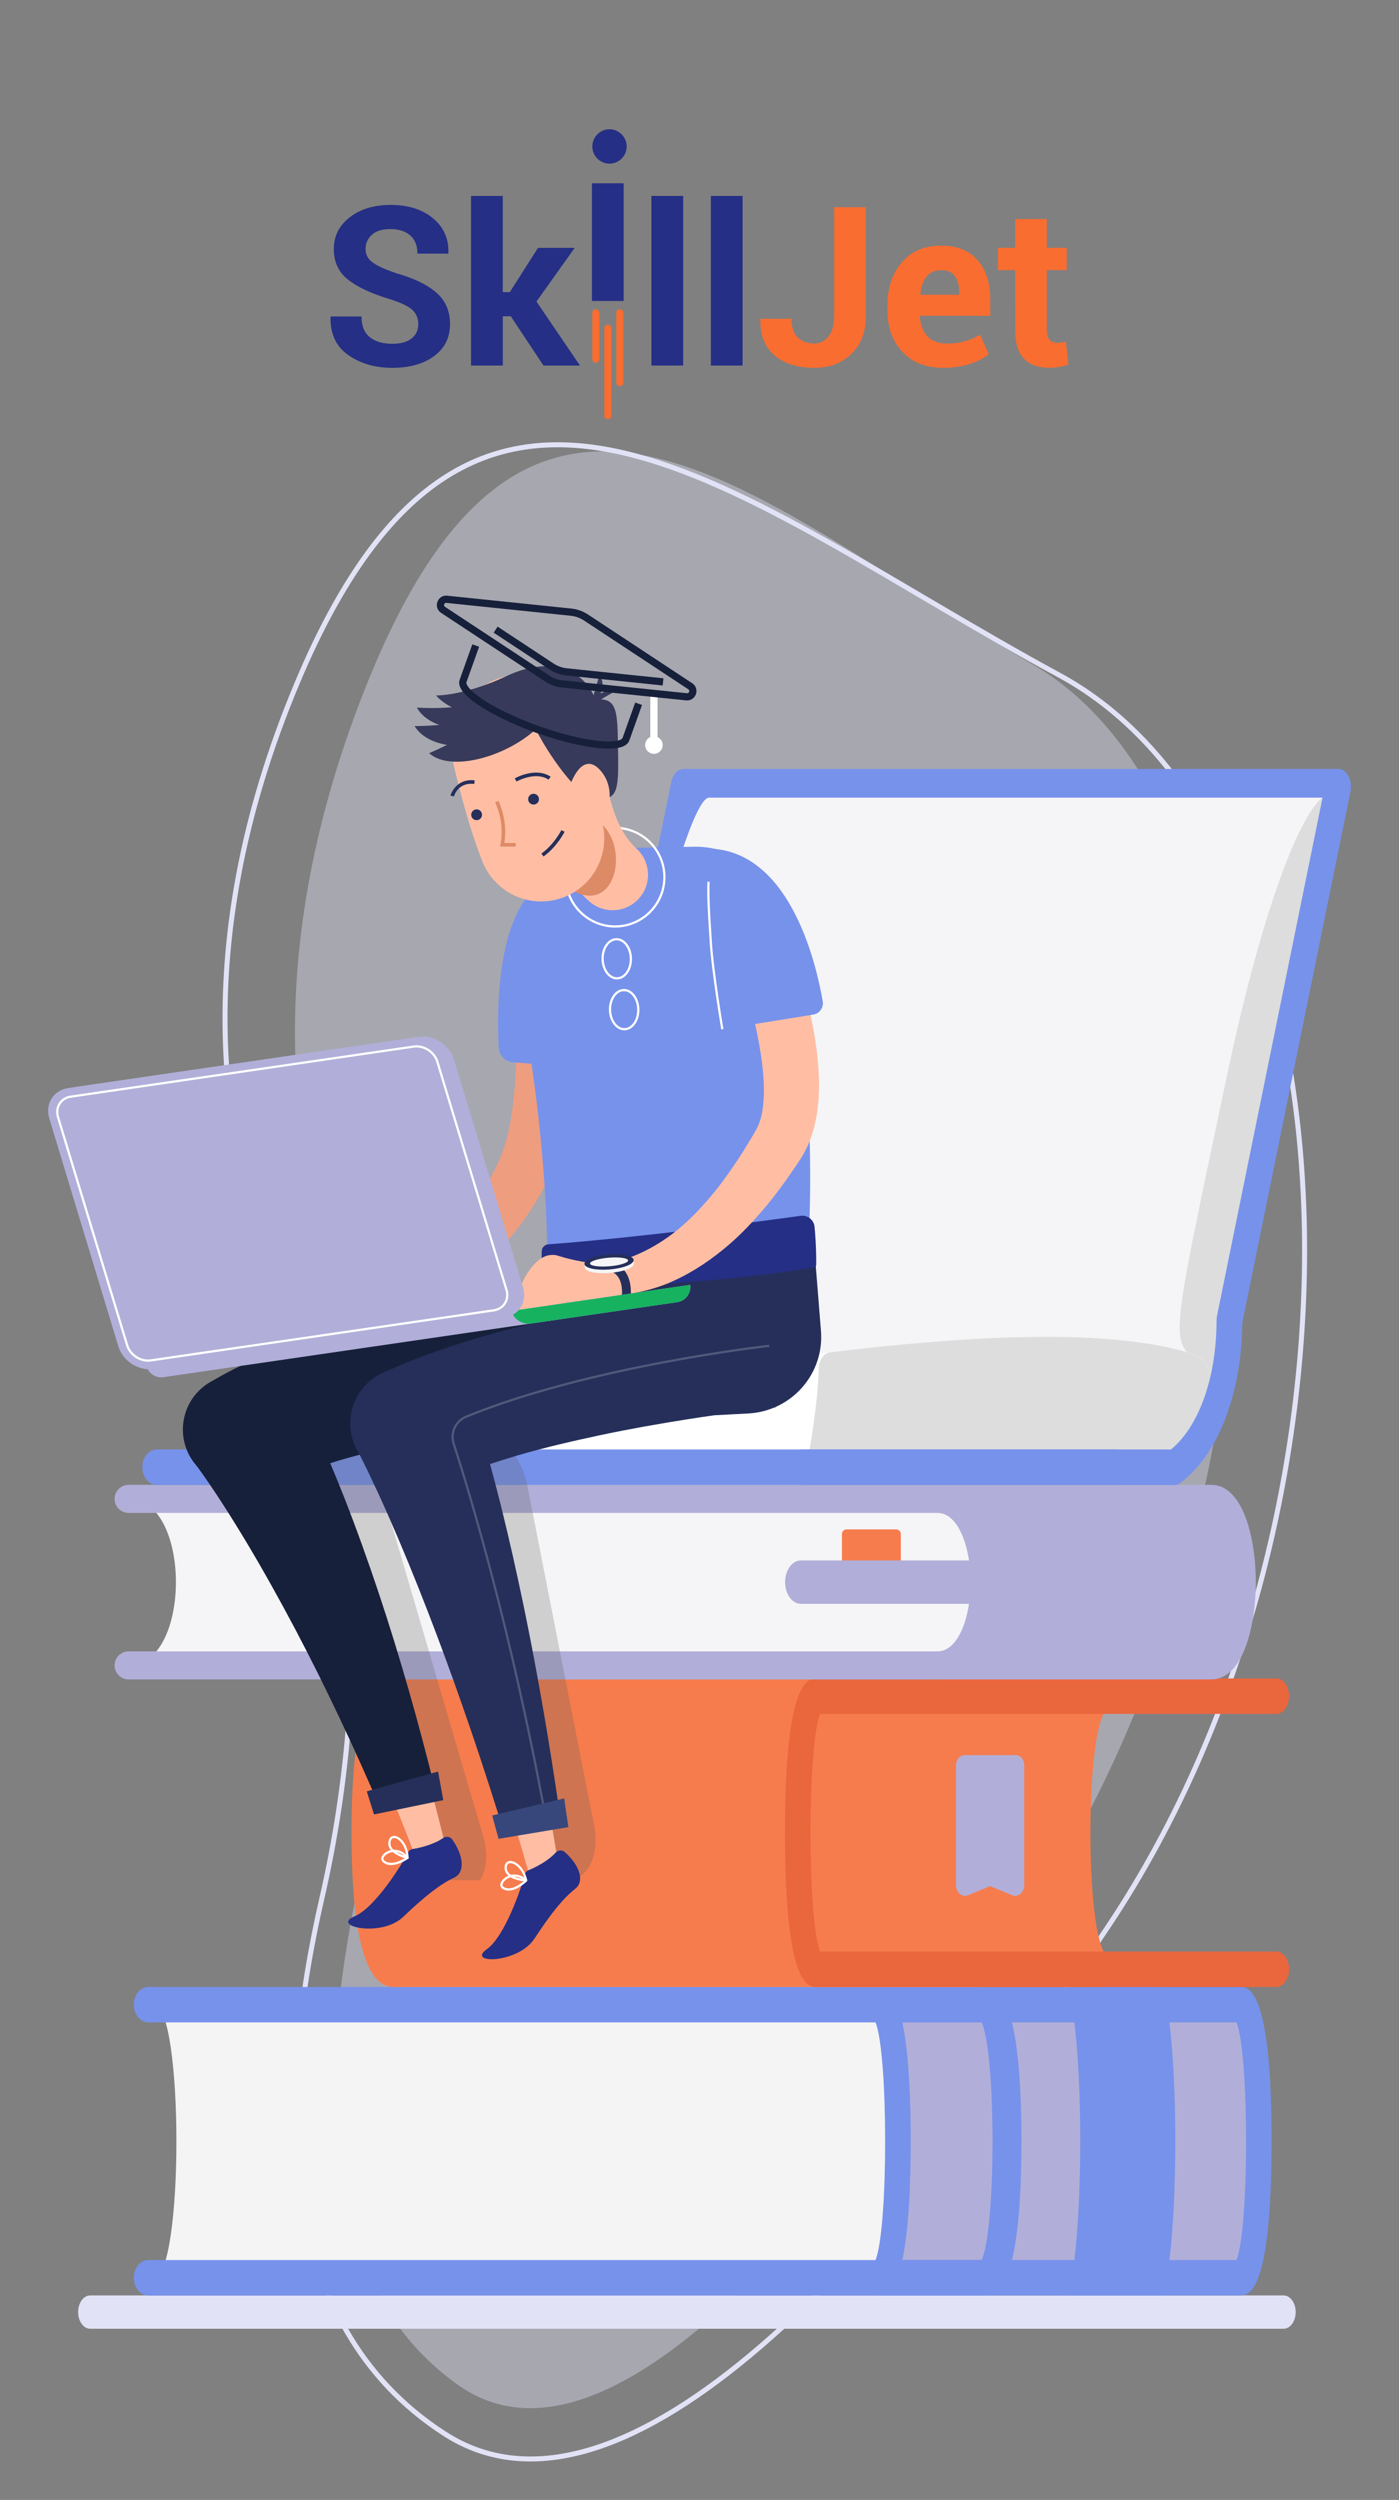 <svg xmlns="http://www.w3.org/2000/svg" xmlns:xlink="http://www.w3.org/1999/xlink" id="Layer_1" x="0px" y="0px" width="279.902px" height="500px" viewBox="0 0 279.902 500" xml:space="preserve"><rect x="0" y="0" width="279.902" height="500" fill="#808080" stroke="none"/><path fill="none" stroke="#E2E2F7" stroke-miterlimit="10" d="M64.408,379.633c9.764-42.509,7.579-86.019-6.574-116.971 c-13.388-29.28-21.088-72.086,1.674-126.184c35.787-85.057,86.896-36.976,152.44-1.432c61.036,33.096,66.082,165.931,9.767,250.253 c-48.05,71.945-99.025,123.199-132.742,101.483C54.636,464.663,55.32,419.211,64.408,379.633"></path><g>	<path opacity="0.4" fill="#E2E2F7" d="M72.447,373.549c9.43-41.482,8.406-83.691-3.371-113.461  c-11.139-28.162-17.015-69.576,4.05-122.579c33.119-83.335,76.946-37.687,133.688-4.51c52.838,30.893,54.543,159.792,3.441,242.834  c-43.602,70.854-89.347,121.672-118.464,101.272C62.139,456.328,63.669,412.171,72.447,373.549"></path></g><g>	<g>		<g>			<g>				<defs>					<rect id="SVGID_1_" x="15.632" y="459.105" width="243.601" height="6.659"></rect>				</defs>				<clipPath id="SVGID_2_">					<use xlink:href="#SVGID_1_"></use>				</clipPath>				<path clip-path="url(#SVGID_2_)" fill="#E2E2F7" d="M256.822,465.766H18.042c-1.327,0-2.41-1.501-2.41-3.333     c0-1.83,1.083-3.331,2.41-3.331h238.78c1.325,0,2.41,1.501,2.41,3.331C259.232,464.265,258.147,465.766,256.822,465.766"></path>			</g>		</g>	</g>	<path fill="#F4F4F4" d="M30.762,455.57c6.045,0,6.045-54.621,0-54.621h180.414c6.047,0,6.047,54.621,0,54.621H30.762z"></path>	<path fill="#B1AFD9" d="M175.927,455.57c4.957,0,4.957-54.621,0-54.621h72.205c4.956,0,4.956,54.621,0,54.621H175.927z"></path>	<path fill="#7792EB" d="M248.127,397.409H175.92c-1.407,0-2.563,1.596-2.563,3.542c0,1.558,0.73,2.867,1.729,3.347  c2.679,5.861,2.679,42.057,0,47.918c-0.999,0.479-1.729,1.805-1.729,3.346c0,1.967,1.155,3.542,2.563,3.542h72.207  c1.563,0,6.29,0,6.29-30.847C254.417,397.409,249.69,397.409,248.127,397.409 M247.385,452.021h-66.853  c0.961-4.479,1.68-11.793,1.68-23.764c0-11.954-0.719-19.284-1.68-23.766h66.853C249.946,410.848,249.946,445.681,247.385,452.021"></path>	<path fill="#7792EB" d="M233.97,452.021c-0.357,2.853-0.781,5.276-1.296,7.084h-19.011c0.515-1.808,0.937-4.231,1.292-7.084  c1.563-12.909,1.563-34.618,0-47.528c-0.356-2.848-0.779-5.275-1.292-7.082h19.011c0.515,1.807,0.938,4.234,1.296,7.082  C235.545,417.402,235.545,439.11,233.97,452.021"></path>	<path fill="#7792EB" d="M197.25,459.111H29.683c-1.603,0-2.902-1.585-2.902-3.541c0-1.955,1.3-3.541,2.902-3.541h166.714  c2.91-6.354,2.91-41.187,0-47.538H29.683c-1.603,0-2.902-1.584-2.902-3.54s1.3-3.542,2.902-3.542H197.25  c1.759,0,7.115,0,7.115,30.853C204.365,459.111,199.009,459.111,197.25,459.111 M197.25,404.491h0.014H197.25z"></path>	<path fill="#F67C4D" d="M219.78,393.868c-6.85,0-6.85-54.62,0-54.62H79.009c-6.849,0-6.849,54.62,0,54.62H219.78z"></path>	<path fill="#F67C4D" d="M79.016,335.706h140.772c1.947,0,3.542,1.594,3.542,3.542c0,1.559-1.009,2.868-2.392,3.348  c-3.701,5.858-3.701,42.057,0,47.915c1.383,0.479,2.392,1.808,2.392,3.349c0,1.965-1.595,3.543-3.542,3.543H79.016  c-2.16,0-8.693,0-8.693-30.85C70.322,335.706,76.855,335.706,79.016,335.706 M80.042,390.316h133.371  c-1.329-4.479-2.319-11.793-2.319-23.765c0-11.952,0.99-19.284,2.319-23.763H80.042C76.501,349.146,76.501,383.977,80.042,390.316"></path>	<path fill="#EA663D" d="M163.333,397.409h92.021c1.415,0,2.562-1.586,2.562-3.541c0-1.957-1.146-3.543-2.562-3.543h-91.271  c-2.567-6.351-2.567-41.185,0-47.535h91.271c1.415,0,2.562-1.588,2.562-3.542s-1.146-3.542-2.562-3.542h-92.021  c-1.554,0-6.279,0-6.279,30.853C157.053,397.41,161.779,397.409,163.333,397.409 M163.333,342.79h-0.014H163.333z"></path>	<path fill="#B1AFD9" d="M204.199,353.075v23.911c0,0.896-0.724,1.531-1.42,1.244l-4.68-1.924l-4.683,1.924  c-0.696,0.287-1.421-0.349-1.421-1.244v-23.911c0-0.638,0.424-1.152,0.944-1.152h10.313  C203.775,351.923,204.199,352.438,204.199,353.075"></path>	<path fill="#B1AFD9" d="M193.074,379.188c0.194,0,0.388-0.039,0.577-0.117l4.448-1.829l4.446,1.829  c0.558,0.228,1.16,0.113,1.627-0.297c0.472-0.412,0.751-1.08,0.751-1.789v-23.908c0-1.12-0.75-2.037-1.671-2.037H192.94  c-0.921,0-1.669,0.917-1.669,2.037v23.908c0,0.709,0.278,1.377,0.752,1.789C192.333,379.041,192.699,379.188,193.074,379.188   M203.253,352.809c0.122,0,0.221,0.121,0.221,0.268v23.908c0,0.193-0.094,0.303-0.146,0.35c-0.055,0.049-0.171,0.121-0.319,0.061  l-4.676-1.927c-0.151-0.06-0.313-0.06-0.466,0l-4.681,1.927c-0.143,0.062-0.261-0.012-0.315-0.061  c-0.053-0.047-0.146-0.154-0.146-0.35v-23.908c0-0.146,0.098-0.268,0.217-0.268H203.253z"></path>	<path fill="#B1AFD9" d="M73.244,299.787H242.37c9.132,0,9.132,33.305,0,33.305H73.244"></path>	<path fill="#B1AFD9" d="M242.37,335.895H73.244c-1.12,0-2.027-1.256-2.027-2.803c0-1.551,0.907-2.804,2.027-2.804H242.37  c3.131,0,4.82-7.133,4.82-13.847c0-6.713-1.689-13.85-4.82-13.85H73.244c-1.12,0-2.027-1.255-2.027-2.806  c0-1.545,0.907-2.802,2.027-2.802H242.37c6.101,0,8.876,10.087,8.876,19.455C251.246,325.813,248.47,335.895,242.37,335.895"></path>	<path fill="#F5F5F7" d="M25.73,333.092c12.621,0,12.621-33.305,0-33.305h161.806c12.618,0,12.618,33.305,0,33.305H25.73z"></path>	<path fill="#B1AFD9" d="M187.536,335.895H25.73c-1.546,0-2.802-1.256-2.802-2.803c0-1.551,1.256-2.804,2.802-2.804h161.806  c4.326,0,6.659-7.133,6.659-13.847c0-6.713-2.333-13.85-6.659-13.85H25.73c-1.546,0-2.802-1.255-2.802-2.806  c0-1.545,1.256-2.802,2.802-2.802h161.806c8.429,0,12.269,10.087,12.269,19.455C199.803,325.813,195.964,335.895,187.536,335.895"></path>	<path fill="#F67C4D" d="M168.445,306.805v11.443c0,0.714,0.698,1.214,1.372,0.988l4.519-1.524l4.521,1.524  c0.675,0.226,1.373-0.274,1.373-0.988v-11.443c0-0.505-0.41-0.91-0.913-0.91h-9.959C168.851,305.895,168.445,306.3,168.445,306.805  "></path>	<path fill="#B1AFD9" d="M239.165,320.781H160.22c-1.729,0-3.144-1.954-3.144-4.342s1.414-4.342,3.144-4.342h78.944  c1.727,0,3.14,1.954,3.14,4.342S240.89,320.781,239.165,320.781"></path>	<path fill="#7792EB" d="M58.167,293.445h45.871c6.292-4.721,10.98-15.403,10.996-29.33l21.749-106.777h130.931l-21.748,106.777  c-0.016,13.927-4.707,24.609-10.997,29.33h-74.504"></path>	<path fill="#7792EB" d="M234.968,296.986h-74.504c-1.416,0-2.563-1.586-2.563-3.541c0-1.956,1.146-3.541,2.563-3.541h73.825  c5.625-4.651,9.099-14.439,9.112-25.797c0-0.322,0.033-0.644,0.097-0.952l20.831-102.276H138.722l-21.13,103.736  c-0.125,14.105-4.829,26.313-12.335,31.943c-0.375,0.278-0.795,0.428-1.222,0.428h-45.87c-1.416,0-2.562-1.586-2.562-3.541  c0-1.956,1.146-3.541,2.562-3.541h45.191c5.624-4.651,9.099-14.439,9.112-25.797c0-0.322,0.033-0.644,0.097-0.952l21.75-106.776  c0.31-1.529,1.317-2.583,2.465-2.583h130.931c0.802,0,1.558,0.519,2.043,1.403c0.482,0.883,0.641,2.03,0.421,3.099l-21.653,106.319  c-0.125,14.102-4.828,26.311-12.333,31.941C235.814,296.838,235.395,296.986,234.968,296.986"></path>	<path fill="#F5F5F7" d="M114.679,279.016c-3.463-5.295,20.272-119.482,27.197-119.482h124.06l-23.788,119.035L114.679,279.016z"></path>	<path fill="#DDDDDD" d="M264.575,159.534c-5.237,4.204-12.778,25.609-19.109,55.661c-12.133,57.594-11.345,52.176-4.584,58.176  c6.473,5.745,4.159,0.979,4.159,0.979l21.649-115.107L264.575,159.534z"></path>	<path fill="#FFFFFF" d="M37.641,293.445c0,0,6.496-9.379,9.414-17.186c0.357-0.962,1.106-1.505,1.885-1.376  c6.493,1.066,35.872,5.376,69.457,2.081c20.539-2.015,89.313-15.822,120.049-6.242c3.813,1.186,5.806,7.094,4.009,11.895  c-1.772,4.732-4.339,9.765-7.485,10.828H37.641L37.641,293.445z"></path>	<path fill="#DDDDDD" d="M163.815,273.729c-0.191,7.121-1.889,16.688-2.445,19.709h73.604c3.145-1.061,5.709-6.082,7.481-10.811  c1.811-4.828-0.222-10.725-4.061-11.918c-17.244-5.354-46.411-3.379-72.338-0.232C164.82,270.625,163.86,272.014,163.815,273.729"></path>	<path fill="#7792EB" d="M222.997,296.986H31.381c-1.604,0-2.903-1.586-2.903-3.541c0-1.956,1.3-3.541,2.903-3.541h191.616  c1.604,0,2.904,1.585,2.904,3.541C225.9,295.4,224.599,296.986,222.997,296.986"></path>	<path fill="#7792EB" d="M234.968,296.986h-74.504c-1.416,0-2.563-1.586-2.563-3.541c0-1.956,1.146-3.541,2.563-3.541h73.825  c5.625-4.651,9.099-14.439,9.112-25.797c0-0.322,0.033-0.644,0.097-0.952l21.749-106.776c0.384-1.881,1.798-2.975,3.16-2.453  c1.362,0.533,2.156,2.487,1.771,4.372l-21.654,106.319c-0.125,14.102-4.828,26.311-12.333,31.941  C235.814,296.838,235.395,296.986,234.968,296.986"></path>	<g opacity="0.5">		<g>			<g>				<defs>					<rect id="SVGID_3_" x="89.947" y="286.12" width="29.216" height="89.937"></rect>				</defs>				<clipPath id="SVGID_4_">					<use xlink:href="#SVGID_3_"></use>				</clipPath>				<path opacity="0.5" clip-path="url(#SVGID_4_)" fill="#5B5B5B" d="M113.403,376.057L113.403,376.057     c-4.195,0-8.602-4.953-9.793-11.009l-13.364-67.919c-1.19-6.055,1.267-11.01,5.461-11.01c4.196,0,8.603,4.955,9.793,11.01     l13.362,67.919C120.053,371.104,117.596,376.057,113.403,376.057"></path>			</g>		</g>	</g>	<g opacity="0.5">		<g>			<g>				<defs>					<rect id="SVGID_5_" x="60.77" y="286.12" width="36.506" height="89.937"></rect>				</defs>				<clipPath id="SVGID_6_">					<use xlink:href="#SVGID_5_"></use>				</clipPath>				<path opacity="0.5" clip-path="url(#SVGID_6_)" fill="#5B5B5B" d="M92.231,378.061L92.231,378.061     c-4.196,0-9.083-4.953-10.861-11.009l-19.945-67.919c-1.777-6.055,0.199-11.01,4.393-11.01h0.002     c4.193,0,9.079,4.955,10.856,11.01l19.946,67.919C98.4,373.107,96.424,378.061,92.231,378.061"></path>			</g>		</g>	</g>	<path fill="#EF9D7F" d="M113.529,187.461c1.032,8.155,1.311,16.11,1.02,24.317c-0.18,4.088-0.551,8.212-1.294,12.399  c-0.389,2.095-0.865,4.209-1.525,6.359c-0.662,2.18-1.551,4.3-2.539,6.258c-1.989,3.932-4.396,7.487-7.128,10.749  c-2.72,3.271-5.771,6.242-9.133,8.857c-3.363,2.606-7.029,4.914-11.074,6.576c-4.038,1.61-8.496,2.672-13.032,2.348  c-1.74-0.129-3.049-1.639-2.92-3.379c0.111-1.566,1.347-2.783,2.86-2.92l0.077-0.006c3.353-0.308,6.654-1.418,9.72-3.125  c3.077-1.681,5.985-3.812,8.619-6.284c5.221-4.954,9.734-10.958,12.586-17.3c0.706-1.591,1.256-3.141,1.672-4.745  c0.425-1.63,0.747-3.37,1-5.152c0.491-3.582,0.763-7.307,0.882-11.076c0.156-3.767,0.158-7.578,0.049-11.399  c-0.042-3.801-0.229-7.706-0.408-11.407l-0.007-0.148c-0.142-2.931,2.12-5.421,5.051-5.563  C110.787,182.688,113.176,184.742,113.529,187.461"></path>	<path fill="#7792EB" d="M111.748,175.089c3.524-0.906,5.755,10.417,7.242,16.462c1.05,4.271,1.615,13.66,1.855,18.801  c0.087,1.879-1.487,3.41-3.365,3.265l-14.822-1.151c-1.572-0.121-2.798-1.393-2.88-2.964  C99.355,201.443,99.259,178.297,111.748,175.089"></path>	<path fill="#FFBEA4" d="M77.387,357.27c2.156,4.435,5.774,14.357,5.774,14.357l6.188-1.518c0,0-2.919-12.024-4.086-15.525  L77.387,357.27z"></path>	<path fill="#FFBEA4" d="M102.055,362.381c1.664,4.436,4.296,14.357,4.296,14.357l5.708-1.518c0,0-1.859-12.023-2.688-15.527  L102.055,362.381z"></path>	<path fill="#7792EB" d="M157.081,184.022c-1.764-8.552-9.296-14.675-17.988-14.675c-0.115,0-0.232,0-0.35,0.003l-16.27,0.307  c-0.816,0.016-1.619,0.216-2.345,0.595l-9.074,4.698c-6.499,3.367-9.933,10.741-8.353,17.93  c7.844,35.703,6.826,64.955,6.813,65.247c-0.06,1.547,0.561,3.043,1.694,4.098c0.987,0.918,2.281,1.418,3.614,1.418  c0.199,0,0.398-0.01,0.598-0.033l41.335-4.68c2.545-0.289,4.524-2.354,4.702-4.912  C163.667,222.272,159.663,196.536,157.081,184.022"></path>	<path fill="#FFFFFF" d="M123.068,185.521c-5.561,0-10.084-4.524-10.084-10.083s4.523-10.084,10.084-10.084  c5.559,0,10.083,4.524,10.083,10.084S128.627,185.521,123.068,185.521 M123.068,165.796c-5.316,0-9.642,4.323-9.642,9.641  c0,5.315,4.325,9.641,9.642,9.641c5.314,0,9.641-4.326,9.641-9.641C132.708,170.119,128.383,165.796,123.068,165.796"></path>	<path fill="#FFFFFF" d="M123.431,195.898c-0.813,0-1.575-0.423-2.156-1.193c-0.578-0.766-0.906-1.79-0.929-2.879  c-0.046-2.279,1.284-4.16,2.963-4.197c0.018,0,0.032,0,0.049,0c0.812,0,1.575,0.424,2.157,1.193  c0.576,0.767,0.904,1.79,0.928,2.879c0.022,1.092-0.265,2.125-0.813,2.912c-0.56,0.813-1.323,1.268-2.152,1.284  C123.462,195.896,123.447,195.898,123.431,195.898 M123.358,188.071c-0.014,0-0.026,0-0.037,0c-1.438,0.03-2.575,1.709-2.533,3.746  c0.021,0.998,0.32,1.931,0.838,2.62c0.497,0.657,1.138,1.017,1.805,1.019c0.013,0,0.025-0.001,0.035-0.001  c0.686-0.013,1.322-0.402,1.802-1.09c0.494-0.712,0.753-1.655,0.731-2.653c-0.02-0.999-0.318-1.931-0.838-2.621  C124.666,188.433,124.026,188.071,123.358,188.071"></path>	<path fill="#FFFFFF" d="M124.913,206.071c-1.662,0-3.041-1.813-3.087-4.071c-0.021-1.092,0.266-2.127,0.813-2.916  c0.56-0.81,1.326-1.263,2.151-1.282c0.019,0,0.033,0,0.049,0c0.812,0,1.575,0.424,2.157,1.193c0.578,0.767,0.904,1.79,0.928,2.879  c0.022,1.091-0.265,2.125-0.811,2.912c-0.561,0.81-1.325,1.266-2.153,1.283C124.944,206.071,124.929,206.071,124.913,206.071   M124.838,198.246c-0.013,0-0.025,0-0.038,0c-0.683,0.014-1.321,0.403-1.798,1.093c-0.494,0.71-0.754,1.651-0.733,2.653  c0.042,2.016,1.225,3.636,2.643,3.636c0.014,0,0.026,0,0.037,0c0.684-0.014,1.323-0.401,1.802-1.089  c0.492-0.713,0.752-1.655,0.731-2.652c-0.022-1-0.32-1.932-0.838-2.622C126.145,198.607,125.505,198.246,124.838,198.246"></path>	<path fill="#17203A" d="M114.928,261.889l-4.724-0.004c-3.139,0.025-6.267,0.115-9.399,0.268  c-6.269,0.313-12.547,0.837-18.872,1.722c-6.322,0.877-12.688,2.074-19.121,3.875c-6.421,1.796-12.947,4.188-19.429,7.923v0.003  l-1.216,0.675c-0.587,0.334-1.15,0.727-1.686,1.178c-4.63,3.916-5.21,10.848-1.292,15.478c0.306,0.36,0.809,1.069,1.229,1.658  l1.323,1.899c0.881,1.299,1.765,2.606,2.625,3.953c1.742,2.676,3.429,5.43,5.1,8.205c3.325,5.563,6.497,11.277,9.57,17.073  c3.063,5.798,5.996,11.694,8.826,17.656c2.837,5.961,5.527,12.001,8.168,18.085l11.026-3.68  c-1.644-6.563-3.354-13.125-5.232-19.656c-1.872-6.535-3.871-13.045-6.033-19.532c-2.175-6.485-4.478-12.95-7.007-19.382  c-0.877-2.21-1.779-4.419-2.708-6.628c1.119-0.367,2.256-0.716,3.417-1.037c5.027-1.41,10.379-2.438,15.839-3.188  c5.458-0.767,11.048-1.232,16.662-1.518c2.809-0.137,5.625-0.215,8.437-0.239l4.199,0.003c0.016,0,0.028,0.004,0.039,0.004  c2.209,0.028,4.046-1.692,4.154-3.897l1.028-20.765C118.013,261.936,116.551,261.91,114.928,261.889"></path>	<path fill="#252F5A" d="M164.25,266.152l-1.053-13.123c-0.115-1.437-0.808-2.763-1.919-3.677c-1.111-0.913-2.541-1.342-3.975-1.177  l-44.114,4.996c-2.751,0.312-4.803,2.687-4.711,5.454l0.184,5.571c-3.98,0.915-7.967,1.909-11.972,3.079  c-6.245,1.836-12.514,3.908-18.911,6.785l-0.997,0.426c-0.395,0.17-0.783,0.365-1.165,0.587c-5.313,3.079-7.121,9.89-4.039,15.2  c0.279,0.479,0.675,1.272,1.021,1.959l1.067,2.168l2.097,4.469c1.387,3.005,2.72,6.072,4.037,9.152  c2.624,6.168,5.104,12.444,7.502,18.774c2.396,6.327,4.667,12.724,6.871,19.154c2.2,6.437,4.284,12.921,6.326,19.433l11.503-2.587  c-1.008-6.851-2.065-13.707-3.253-20.551c-1.188-6.845-2.456-13.687-3.874-20.522c-1.417-6.834-2.935-13.664-4.633-20.5  c-0.706-2.798-1.436-5.597-2.201-8.401c1.814-0.599,3.652-1.177,5.517-1.726c5.443-1.598,11.126-2.896,16.827-4.113  c5.714-1.211,11.527-2.223,17.353-3.146c1.706-0.267,3.434-0.522,5.163-0.771l6.865-0.363c1.773-0.094,3.475-0.5,5.063-1.158  c0.104-0.009,0.213-0.021,0.317-0.035l-0.008-0.092c2.026-0.893,3.858-2.211,5.365-3.934  C163.254,274.341,164.584,270.316,164.25,266.152"></path>	<path fill="#252F85" d="M108.38,250.297c-0.021,1.93-0.073,5.516-0.136,7.623c-0.009,0.262,0.205,0.463,0.465,0.451  c4.546-0.232,40.143-2.119,54.241-4.969c0.207-0.043,0.346-0.211,0.349-0.422c0.015-0.97,0.02-3.872-0.328-7.604  c-0.131-1.392-1.396-2.394-2.782-2.203c-7.732,1.069-31.883,4.303-50.484,5.703C108.959,248.934,108.389,249.55,108.38,250.297"></path>	<path fill="#FFBEA4" d="M122.571,182.051c-1.698,0-3.4-0.607-4.76-1.838c-9.478-8.604-10.47-22.135-10.554-23.648  c-0.211-3.908,2.783-7.246,6.689-7.457c3.904-0.204,7.227,2.765,7.455,6.658c0.164,2.535,1.547,9.978,5.931,13.957  c2.897,2.627,3.114,7.109,0.485,10.004C126.42,181.27,124.5,182.051,122.571,182.051"></path>	<path fill="#DD8B66" d="M119.056,163.878c0,0-18.209,4.265-6.02,13.266C123.478,184.848,126.654,168.083,119.056,163.878"></path>	<path fill="#FFBEA4" d="M118.729,148.541c0.051,1.242,0.167,2.751,0.276,4.129l0.397,4.182c0.15,1.366,0.311,2.729,0.498,4.001  c0.182,1.266,0.391,2.49,0.579,3.468l0.183,0.946c1.328,6.845-3.142,13.466-9.984,14.794c-6.029,1.172-11.886-2.161-14.104-7.65  c-0.774-1.909-1.365-3.619-1.923-5.303c-0.551-1.679-1.028-3.291-1.494-4.902c-0.463-1.607-0.886-3.193-1.299-4.782  c-0.411-1.617-0.79-3.107-1.178-4.875l-0.079-0.353c-1.693-7.678,3.156-15.274,10.835-16.968  c7.678-1.692,15.275,3.16,16.969,10.838C118.584,146.869,118.691,147.746,118.729,148.541"></path>	<path fill="#252F5A" d="M105.71,160.13c0.161,0.578,0.76,0.914,1.335,0.751c0.577-0.16,0.911-0.758,0.75-1.335  c-0.161-0.574-0.759-0.911-1.335-0.747C105.886,158.958,105.55,159.557,105.71,160.13"></path>	<path fill="#252F5A" d="M94.318,163.252c0.161,0.576,0.759,0.911,1.334,0.75c0.576-0.161,0.912-0.757,0.751-1.334  c-0.161-0.576-0.759-0.912-1.335-0.749C94.493,162.079,94.157,162.676,94.318,163.252"></path>	<path fill="#252F5A" d="M103.346,156.31l-0.356-0.628c0.166-0.094,4.157-2.326,7.174-0.345l-0.397,0.602  C107.109,154.191,103.384,156.287,103.346,156.31"></path>	<path fill="#252F5A" d="M108.735,171.306l-0.415-0.588c2.501-1.767,3.988-4.656,4.001-4.685l0.643,0.327  C112.902,166.484,111.381,169.438,108.735,171.306"></path>	<path fill="#252F5A" d="M90.814,159.301l-0.694-0.186c0.011-0.035,0.993-3.47,4.847-3.039l-0.079,0.717  C91.615,156.423,90.848,159.183,90.814,159.301"></path>	<path fill="#DD8B66" d="M103.167,169.32h-3.118l0.08-0.425c0.524-2.793,0.169-5.627-1.054-8.429l0.662-0.287  c1.219,2.791,1.614,5.624,1.173,8.421h2.257V169.32z"></path>	<path fill="#373A5A" d="M123.634,148.721c-0.11-6.034-0.243-8.736-3.413-8.837l2.456-1.406c0,0-1.202-0.537-2.547,0.245  c1.05-2.166-0.191-3.753-0.191-3.753l-1.184,4.081c-1.997-4.472-8.027-8.245-17.386-3.841c-8.531,4.017-14.127,3.889-14.127,3.889  s1.057,1.325,3.165,2.355c-3.576,0.318-7.004,0.065-7.004,0.065c0.881,1.602,2.525,2.772,4.481,3.473  c-2.743,0.252-4.941,0.222-4.941,0.222c1.249,2.061,3.722,3.32,6.491,3.773c-2.083,1.035-3.579,1.65-3.579,1.65  c4.244,3.828,15.236,0.809,21.33-4.759c3.47,6.746,9.535,14.401,12.224,14.166C123.762,159.657,123.81,158.353,123.634,148.721"></path>	<path fill="#FFBEA4" d="M113.769,157.841c1.464-4.413,3.859-6.895,6.611-3.444c3.993,5.004-0.381,13.138-3.287,10.286  C114.189,161.833,113.769,157.841,113.769,157.841"></path>	<g opacity="0.2">		<g>			<g>				<defs>					<rect id="SVGID_7_" x="90.329" y="268.955" width="63.611" height="93.988"></rect>				</defs>				<clipPath id="SVGID_8_">					<use xlink:href="#SVGID_7_"></use>				</clipPath>				<path clip-path="url(#SVGID_8_)" fill="#FFFFFF" d="M108.831,362.943c-6.898-37.279-15.083-64.28-18.282-74.158     c-0.73-2.26,0.424-4.734,2.63-5.639c24.967-10.205,60.359-14.153,60.715-14.191l0.047,0.439     c-0.354,0.037-35.688,3.979-60.598,14.162c-1.989,0.815-3.032,3.051-2.371,5.09c3.199,9.888,11.392,36.912,18.295,74.217     L108.831,362.943z"></path>			</g>		</g>	</g>	<path fill="#252F85" d="M111.139,370.563c-1.413,1.584-3.961,2.926-5.388,3.488c-0.38,0.153-0.65,0.457-0.752,0.854  c-0.695,2.698-3.95,12.341-7.625,14.97c-4.098,2.938,6.248,2.919,9.576-2.165c3.328-5.087,5.802-8.106,8.159-9.96  c1.882-1.48,0.904-4.648-2.104-7.318C112.455,369.939,111.631,370.014,111.139,370.563"></path>	<path fill="#252F85" d="M88.641,367.63c-1.734,1.22-4.524,1.953-6.039,2.177c-0.405,0.064-0.736,0.299-0.928,0.662  c-1.286,2.473-6.642,11.125-10.816,12.855c-4.657,1.928,5.424,4.257,9.816,0.058c4.396-4.202,7.486-6.581,10.202-7.852  c2.173-1.017,1.934-4.322-0.39-7.605C90.063,367.32,89.245,367.207,88.641,367.63"></path>	<path fill="#FFFFFF" d="M101.769,378.133c-0.423,0-0.848-0.104-1.244-0.355c-0.303-0.194-0.452-0.502-0.419-0.867  c0.066-0.672,0.758-1.416,1.645-1.77c1.212-0.479,2.549-0.188,3.666,0.793c0.049,0.041,0.075,0.099,0.076,0.16  c0.004,0.061-0.019,0.119-0.062,0.162C105.338,376.352,103.539,378.133,101.769,378.133 M102.945,375.354  c-0.423,0-0.779,0.102-1.031,0.199c-0.831,0.329-1.323,0.967-1.368,1.398c-0.016,0.201,0.055,0.347,0.218,0.449  c1.485,0.949,3.562-0.739,4.176-1.293C104.206,375.531,103.515,375.354,102.945,375.354"></path>	<path fill="#FFFFFF" d="M105.273,376.32h-0.011c-0.11-0.008-2.692-0.156-3.811-1.434c-0.379-0.435-0.55-0.947-0.501-1.523  c0.056-0.686,0.457-1.116,1.071-1.158c0.027-0.002,0.057-0.002,0.088-0.002c1.095,0,2.824,1.294,3.379,3.852  c0.015,0.066-0.004,0.139-0.047,0.188C105.399,376.296,105.338,376.32,105.273,376.32 M102.117,372.646c-0.021,0-0.045,0-0.065,0  c-0.498,0.035-0.635,0.429-0.658,0.752c-0.038,0.463,0.09,0.854,0.393,1.199c0.788,0.899,2.507,1.18,3.201,1.256  C104.426,373.75,102.991,372.646,102.117,372.646"></path>	<path fill="#FFFFFF" d="M78.245,373.027c-0.597,0-1.18-0.163-1.664-0.604c-0.267-0.243-0.358-0.573-0.264-0.926  c0.18-0.651,0.984-1.269,1.92-1.461c1.271-0.271,2.542,0.243,3.479,1.405c0.038,0.047,0.056,0.107,0.047,0.17  c-0.009,0.061-0.042,0.113-0.093,0.148C81.575,371.829,79.861,373.027,78.245,373.027 M78.904,370.409  c-0.222,0-0.417,0.028-0.578,0.06c-0.873,0.184-1.467,0.727-1.583,1.147c-0.051,0.19-0.008,0.348,0.135,0.478  c1.305,1.192,3.638-0.121,4.336-0.563C80.403,370.629,79.545,370.409,78.904,370.409"></path>	<path fill="#FFFFFF" d="M81.544,371.8c-0.016,0-0.032,0-0.049-0.004c-0.106-0.022-2.626-0.61-3.509-2.063  c-0.3-0.491-0.378-1.024-0.233-1.586c0.17-0.662,0.635-1.022,1.251-0.957c1.084,0.111,2.646,1.701,2.762,4.384  c0.003,0.069-0.026,0.134-0.08,0.178C81.646,371.786,81.596,371.8,81.544,371.8 M78.867,367.623c-0.429,0-0.609,0.338-0.685,0.631  c-0.116,0.45-0.056,0.857,0.183,1.25c0.622,1.023,2.268,1.589,2.939,1.781c-0.196-2.221-1.48-3.567-2.346-3.656  C78.927,367.626,78.896,367.623,78.867,367.623"></path>	<path fill="#FFBEA4" d="M162.162,203.01c-1.848-8.276-4.444-15.98-7.927-23.688c-1.142-2.518-4.063-3.773-6.691-2.795  c-2.75,1.027-4.147,4.084-3.125,6.833l0.07,0.185c1.29,3.456,2.634,7.186,3.729,10.835c1.158,3.664,2.2,7.348,2.991,11.026  c0.771,3.675,1.416,7.339,1.578,10.846c0.188,3.471-0.131,6.874-1.18,9.066c-0.161,0.395-0.755,1.41-1.22,2.191l-1.489,2.445  c-1.009,1.616-2.059,3.188-3.146,4.715c-2.149,3.077-4.536,5.92-7.099,8.505c-5.075,5.076-11.266,8.719-18.324,9.809  c-2.348-0.428-5.33-0.752-8.765-1.849c-0.564-0.18-1.193-0.176-1.834-0.059c-3.454,0.626-7.094,7.595-6.163,10.975  c0.578,2.099,3.486,0.589,6.714,0.117c6.996-1.021,15.471-1.052,15.587-2.744c0.015-0.228,0.007-0.414,0.01-0.625  c2.571-0.407,5.112-1.082,7.541-2.034c4.131-1.69,7.897-4.097,11.267-6.851c3.39-2.744,6.313-5.912,9.013-9.172  c1.333-1.646,2.594-3.332,3.804-5.038l1.774-2.577c0.593-0.906,1.092-1.567,1.828-2.961c1.299-2.478,1.947-4.982,2.331-7.365  c0.368-2.388,0.498-4.705,0.417-6.939C163.71,211.385,163.084,207.136,162.162,203.01"></path>	<path fill="#7792EB" d="M143.263,169.816c-3.618-0.399-1.432,11.967-1.082,18.184c0.352,6.218,2.343,17.864,2.343,17.864  l18.169-2.933c1.267-0.206,2.131-1.394,1.913-2.66C163.377,193.098,158.434,171.495,143.263,169.816"></path>	<path fill="#FFFFFF" d="M144.306,205.902c-0.021-0.118-1.999-11.729-2.346-17.888c-0.035-0.628-0.079-1.313-0.125-2.039  c-0.186-2.933-0.417-6.582-0.304-9.627l0.442,0.014c-0.112,3.022,0.117,6.662,0.305,9.583c0.044,0.73,0.088,1.417,0.124,2.042  c0.346,6.134,2.319,17.724,2.337,17.84L144.306,205.902z"></path>	<polygon fill="#37477C" points="98.477,363.104 99.748,367.777 113.714,365.438 112.884,359.693  "></polygon>	<polygon fill="#252F5A" points="73.382,358.284 74.829,362.9 88.691,360.039 87.647,354.326  "></polygon>	<rect x="130.612" y="138.692" fill="#FFFFFF" stroke="#FFFFFF" stroke-miterlimit="10" width="0.443" height="10.322"></rect>	<path fill="#FFFFFF" stroke="#FFFFFF" stroke-miterlimit="10" d="M130.835,150.276c-0.142,0-0.285-0.024-0.423-0.075  c-0.317-0.114-0.571-0.342-0.716-0.646c-0.146-0.305-0.16-0.647-0.045-0.961c0.112-0.316,0.341-0.571,0.646-0.716  c0.3-0.142,0.643-0.159,0.96-0.044c0.317,0.111,0.571,0.342,0.716,0.646c0.144,0.303,0.16,0.644,0.048,0.961  c-0.115,0.315-0.342,0.568-0.646,0.713C131.204,150.236,131.019,150.276,130.835,150.276 M130.834,148.201  c-0.119,0-0.238,0.026-0.35,0.078c-0.195,0.093-0.344,0.26-0.417,0.464c-0.074,0.204-0.064,0.425,0.03,0.623  c0.093,0.196,0.255,0.346,0.463,0.421c0.208,0.073,0.429,0.062,0.625-0.032c0.194-0.094,0.343-0.258,0.416-0.462l0.002-0.002  c0.072-0.204,0.062-0.425-0.031-0.621c-0.094-0.201-0.26-0.35-0.464-0.422C131.018,148.216,130.926,148.201,130.834,148.201"></path>	<g>		<path fill="#17203A" d="M124.555,147.601c-0.114,0.32-0.92,0.695-2.815,0.695c-3.333,0-8.544-1.151-13.941-3.078   c-4.42-1.579-8.371-3.452-11.126-5.275c-2.941-1.946-3.476-3.137-3.349-3.495l2.534-7.093l-1.361-0.485l-2.534,7.095   c-1.19,3.343,8.528,8.179,15.351,10.614c5.455,1.948,10.994,3.157,14.455,3.157c2.359,0,3.753-0.555,4.146-1.648l2.535-7.095   l-1.361-0.484L124.555,147.601z"></path>		<path fill="#17203A" d="M138.494,136.653l-20.858-13.752c-0.984-0.652-2.129-1.062-3.311-1.185l-24.856-2.573   c-0.903-0.092-1.665,0.415-1.957,1.237c-0.246,0.689-0.114,1.636,0.735,2.196l20.862,13.75c0.985,0.652,2.129,1.061,3.308,1.182   l24.86,2.576c0.069,0.006,0.137,0.009,0.202,0.009c0.795,0,1.482-0.489,1.751-1.245   C139.475,138.159,139.343,137.212,138.494,136.653z M88.871,120.867c0.024-0.068,0.125-0.29,0.392-0.29l24.915,2.579   c0.952,0.098,1.874,0.427,2.666,0.951l20.861,13.753c0.261,0.172,0.194,0.431,0.167,0.509c-0.023,0.067-0.139,0.312-0.45,0.281   l-24.853-2.574c-0.95-0.1-1.873-0.429-2.666-0.952l-20.862-13.75C88.778,121.2,88.844,120.941,88.871,120.867z"></path>		<path fill="#17203A" d="M113.279,135.101l19.309,1.998l0.147-1.434l-19.31-2c-0.945-0.097-1.867-0.427-2.665-0.952l-11.201-7.382   l-0.79,1.207l11.198,7.379C110.953,134.569,112.098,134.978,113.279,135.101z"></path>	</g>	<path fill="#252F5A" d="M125.31,260.313c-0.02,0-0.039,0-0.059-0.002c-0.487-0.033-0.857-0.455-0.825-0.943  c0.135-2.012-0.204-3.422-1.036-4.313c-0.902-0.966-2.479-1.415-4.96-1.415c-0.49,0-0.886-0.395-0.886-0.886  c0-0.487,0.396-0.886,0.886-0.886c3.005,0,4.993,0.63,6.254,1.979c1.187,1.266,1.679,3.112,1.51,5.643  C126.163,259.953,125.774,260.313,125.31,260.313"></path>	<path fill="#F5F5F7" d="M126.841,252.697c0.066,0.826-2.083,1.677-4.805,1.9c-2.72,0.226-4.98-0.267-5.049-1.09l-0.057-0.697  l9.854-0.812L126.841,252.697z"></path>	<path fill="#252F5A" d="M126.784,252.002c0.066,0.822-2.083,1.676-4.805,1.898c-2.721,0.225-4.981-0.264-5.049-1.09  c-0.069-0.826,2.083-1.679,4.804-1.902C124.455,250.688,126.716,251.175,126.784,252.002"></path>	<path fill="#F5F5F7" d="M125.663,252.091c0.039,0.476-1.633,0.996-3.733,1.169c-2.104,0.174-3.84-0.068-3.881-0.541  c-0.037-0.471,1.636-0.994,3.738-1.168C123.889,251.378,125.626,251.619,125.663,252.091"></path>	<path fill="#B1AFD9" d="M29.227,272.867c0.242,1.662,1.799,2.824,3.464,2.58l102.812-15.004c1.662-0.24,2.824-1.801,2.582-3.463  L29.227,272.867z"></path>	<path fill="#16B260" d="M102.327,262.197L102.327,262.197c0.484,1.699,2.15,2.773,3.896,2.521l29.278-4.275  c1.662-0.24,2.824-1.797,2.582-3.463L102.327,262.197z"></path>	<path fill="#B1AFD9" d="M100.848,263.566l-68.604,10.009c-2.97,0.437-6.116-1.586-6.997-4.487l-13.828-45.63  c-0.881-2.905,0.827-5.633,3.796-6.066L83.82,207.38c2.969-0.434,6.119,1.585,6.997,4.491l13.829,45.629  C105.524,260.402,103.815,263.131,100.848,263.566"></path>	<path fill="#B1AFD9" d="M99.289,263.793l-68.604,10.012c-2.97,0.434-6.116-1.589-6.997-4.488L9.859,223.687  c-0.882-2.905,0.829-5.635,3.796-6.066l68.604-10.014c2.969-0.432,6.118,1.59,6.996,4.493l13.829,45.628  C103.964,260.631,102.255,263.359,99.289,263.793"></path>	<path fill="#FFFFFF" d="M29.615,272.352c-1.928,0-3.82-1.352-4.389-3.229l-13.827-45.627c-0.311-1.021-0.188-2.042,0.341-2.874  c0.52-0.82,1.373-1.355,2.403-1.506l68.604-10.012c2.106-0.313,4.342,1.122,4.968,3.189l13.827,45.627  c0.313,1.021,0.19,2.041-0.339,2.874c-0.521,0.819-1.375,1.356-2.405,1.506l-68.604,10.013  C30.002,272.338,29.809,272.352,29.615,272.352 M30.132,271.871l0.031,0.221L30.132,271.871l68.605-10.01  c0.899-0.133,1.643-0.594,2.093-1.307c0.459-0.725,0.563-1.611,0.291-2.509L87.292,212.42c-0.564-1.866-2.57-3.158-4.481-2.88  l-68.604,10.013c-0.899,0.129-1.643,0.594-2.095,1.304c-0.458,0.722-0.562,1.613-0.29,2.507l13.827,45.628  C26.215,270.859,28.219,272.15,30.132,271.871"></path>	<path fill="#B1AFD9" d="M56.252,252.244c-0.797,0-1.601-0.076-2.403-0.232c-1.049-0.203-1.937-0.897-2.374-1.864  c-0.414-0.912-0.365-1.923,0.13-2.776c1.012-1.741,1.218-3.858,0.582-5.966c-0.64-2.101-2.055-3.99-3.993-5.32  c-0.987-0.678-1.501-1.792-1.375-2.974c0.123-1.171,0.848-2.138,1.938-2.588c0.816-0.335,1.693-0.572,2.608-0.707  c6.223-0.912,12.829,3.318,14.683,9.432c0.909,3.006,0.556,6.008-0.997,8.454c-1.53,2.406-4.037,3.977-7.063,4.419  C57.416,252.205,56.834,252.244,56.252,252.244 M52.37,247.816c-0.349,0.602-0.383,1.32-0.088,1.965  c0.319,0.704,0.967,1.212,1.736,1.361c1.293,0.25,2.588,0.285,3.843,0.103c2.767-0.403,5.054-1.83,6.444-4.018  c1.411-2.223,1.729-4.964,0.896-7.721c-1.73-5.708-7.885-9.671-13.708-8.811c-0.841,0.12-1.648,0.342-2.4,0.649  c-0.784,0.322-1.307,1.018-1.395,1.861c-0.092,0.854,0.281,1.66,0.996,2.151c2.102,1.443,3.643,3.5,4.336,5.793  C53.742,243.493,53.507,245.862,52.37,247.816z"></path></g><g>	<path fill="#252F85" d="M83.688,64.851c0-1.224-0.427-2.201-1.272-2.947c-0.846-0.732-2.34-1.427-4.467-2.084  c-3.659-1.102-6.428-2.398-8.322-3.893c-1.889-1.494-2.843-3.53-2.843-6.112c0-2.596,1.067-4.714,3.198-6.362  c2.133-1.643,4.856-2.466,8.159-2.466c3.507,0,6.336,0.881,8.476,2.653c2.139,1.765,3.177,4.081,3.095,6.957l-0.036,0.127h-6.162  c0-1.575-0.473-2.794-1.437-3.637c-0.956-0.847-2.3-1.27-4.021-1.27c-1.569,0-2.772,0.371-3.634,1.123  c-0.855,0.754-1.283,1.718-1.283,2.902c0,1.066,0.462,1.947,1.395,2.637c0.925,0.696,2.524,1.418,4.808,2.183  c3.479,0.989,6.136,2.278,7.955,3.86c1.828,1.589,2.742,3.685,2.742,6.28c0,2.713-1.058,4.85-3.174,6.414  c-2.113,1.569-4.914,2.354-8.403,2.354c-3.401,0-6.336-0.846-8.77-2.542c-2.447-1.705-3.634-4.231-3.56-7.597l0.044-0.136h6.154  c0,1.877,0.551,3.26,1.654,4.144c1.1,0.882,2.594,1.32,4.473,1.32c1.701,0,2.997-0.347,3.885-1.061  C83.24,66.991,83.688,66.032,83.688,64.851z"></path>	<path fill="#252F85" d="M102.201,63.261h-1.605v9.85H94.24V39.187h6.352v19.242h1.405l5.637-8.853h7.351l-7.656,10.731  l8.708,12.811h-7.307L102.201,63.261z"></path>	<path fill="#252F85" d="M124.777,60.201h-6.351V36.659h6.351V60.201z"></path>	<path fill="#252F85" d="M136.682,73.111h-6.352V39.187h6.352V73.111z"></path>	<path fill="#252F85" d="M148.572,73.111h-6.346V39.187h6.346V73.111z"></path>	<path fill="#F96D30" d="M166.892,41.439h6.326v21.856c0,3.138-0.952,5.639-2.885,7.487c-1.924,1.859-4.383,2.788-7.402,2.788  c-3.348,0-6.01-0.824-7.961-2.481c-1.961-1.653-2.901-4.056-2.837-7.205l0.054-0.124h6.178c0,1.678,0.417,2.932,1.243,3.733  c0.825,0.806,1.938,1.21,3.328,1.21c1.152,0,2.112-0.494,2.854-1.447c0.733-0.971,1.104-2.283,1.104-3.961L166.892,41.439  L166.892,41.439z"></path>	<path fill="#F96D30" d="M188.731,73.57c-3.515,0-6.249-1.082-8.219-3.235c-1.988-2.155-2.964-4.92-2.964-8.321v-0.867  c0-3.517,0.952-6.409,2.873-8.661c1.912-2.243,4.55-3.354,7.891-3.349c3.162,0,5.595,0.971,7.278,2.909  c1.691,1.937,2.534,4.544,2.534,7.822v3.285H184.1l-0.065,0.123c0.088,1.618,0.589,2.922,1.466,3.93  c0.883,0.993,2.178,1.506,3.908,1.506c1.417,0,2.63-0.15,3.62-0.441c0.994-0.289,2.022-0.729,3.071-1.325l1.718,3.907  c-0.937,0.778-2.207,1.424-3.825,1.94C192.385,73.312,190.627,73.57,188.731,73.57z M188.313,54.034  c-1.277,0-2.26,0.436-2.948,1.312c-0.678,0.884-1.101,2.047-1.242,3.494l0.042,0.108h7.744v-0.477c0-1.379-0.288-2.461-0.852-3.249  C190.484,54.428,189.585,54.034,188.313,54.034z"></path>	<path fill="#F96D30" d="M209.44,43.811v5.762h3.973v4.462h-3.973v11.987c0,0.917,0.193,1.565,0.577,1.959  c0.377,0.394,0.889,0.589,1.5,0.589c0.341,0,0.636-0.021,0.871-0.063c0.259-0.038,0.542-0.086,0.854-0.185l0.529,4.591  c-0.648,0.212-1.26,0.382-1.865,0.483c-0.601,0.111-1.254,0.17-1.972,0.17c-2.179,0-3.878-0.601-5.05-1.809  c-1.183-1.205-1.771-3.106-1.771-5.719V54.034h-3.436v-4.462h3.436V43.81L209.44,43.811L209.44,43.811z"></path>	<path fill="#252F85" d="M125.382,29.287c0,0.483-0.093,0.934-0.271,1.343c-0.183,0.417-0.428,0.781-0.741,1.094  c-0.313,0.299-0.67,0.552-1.097,0.729c-0.413,0.188-0.861,0.277-1.341,0.277c-0.475,0-0.92-0.089-1.334-0.277  c-0.416-0.179-0.779-0.432-1.083-0.729c-0.313-0.313-0.552-0.678-0.734-1.094c-0.186-0.412-0.273-0.859-0.273-1.343  c0-0.463,0.09-0.906,0.273-1.327s0.422-0.786,0.734-1.089c0.304-0.313,0.667-0.562,1.083-0.748  c0.415-0.181,0.859-0.271,1.334-0.271c0.481,0,0.928,0.089,1.343,0.271c0.428,0.192,0.784,0.434,1.097,0.748  c0.314,0.309,0.563,0.673,0.743,1.089C125.289,28.381,125.382,28.822,125.382,29.287z"></path>	<g>		<path fill="#F96D30" d="M119.204,72.548c-0.384,0-0.697-0.314-0.697-0.697v-9.303c0-0.387,0.313-0.696,0.697-0.696   c0.383,0,0.695,0.313,0.695,0.696v9.303C119.899,72.234,119.587,72.548,119.204,72.548z"></path>	</g>	<g>		<path fill="#F96D30" d="M121.603,83.84c-0.383,0-0.696-0.299-0.696-0.665V65.602c0-0.367,0.313-0.669,0.696-0.669   c0.382,0,0.694,0.302,0.694,0.669v17.574C122.298,83.541,121.985,83.84,121.603,83.84z"></path>	</g>	<g>		<path fill="#F96D30" d="M124,77.231c-0.383,0-0.695-0.291-0.695-0.645V62.492c0-0.356,0.313-0.646,0.695-0.646   c0.382,0,0.696,0.29,0.696,0.646v14.094C124.696,76.94,124.382,77.231,124,77.231z"></path>	</g></g></svg>